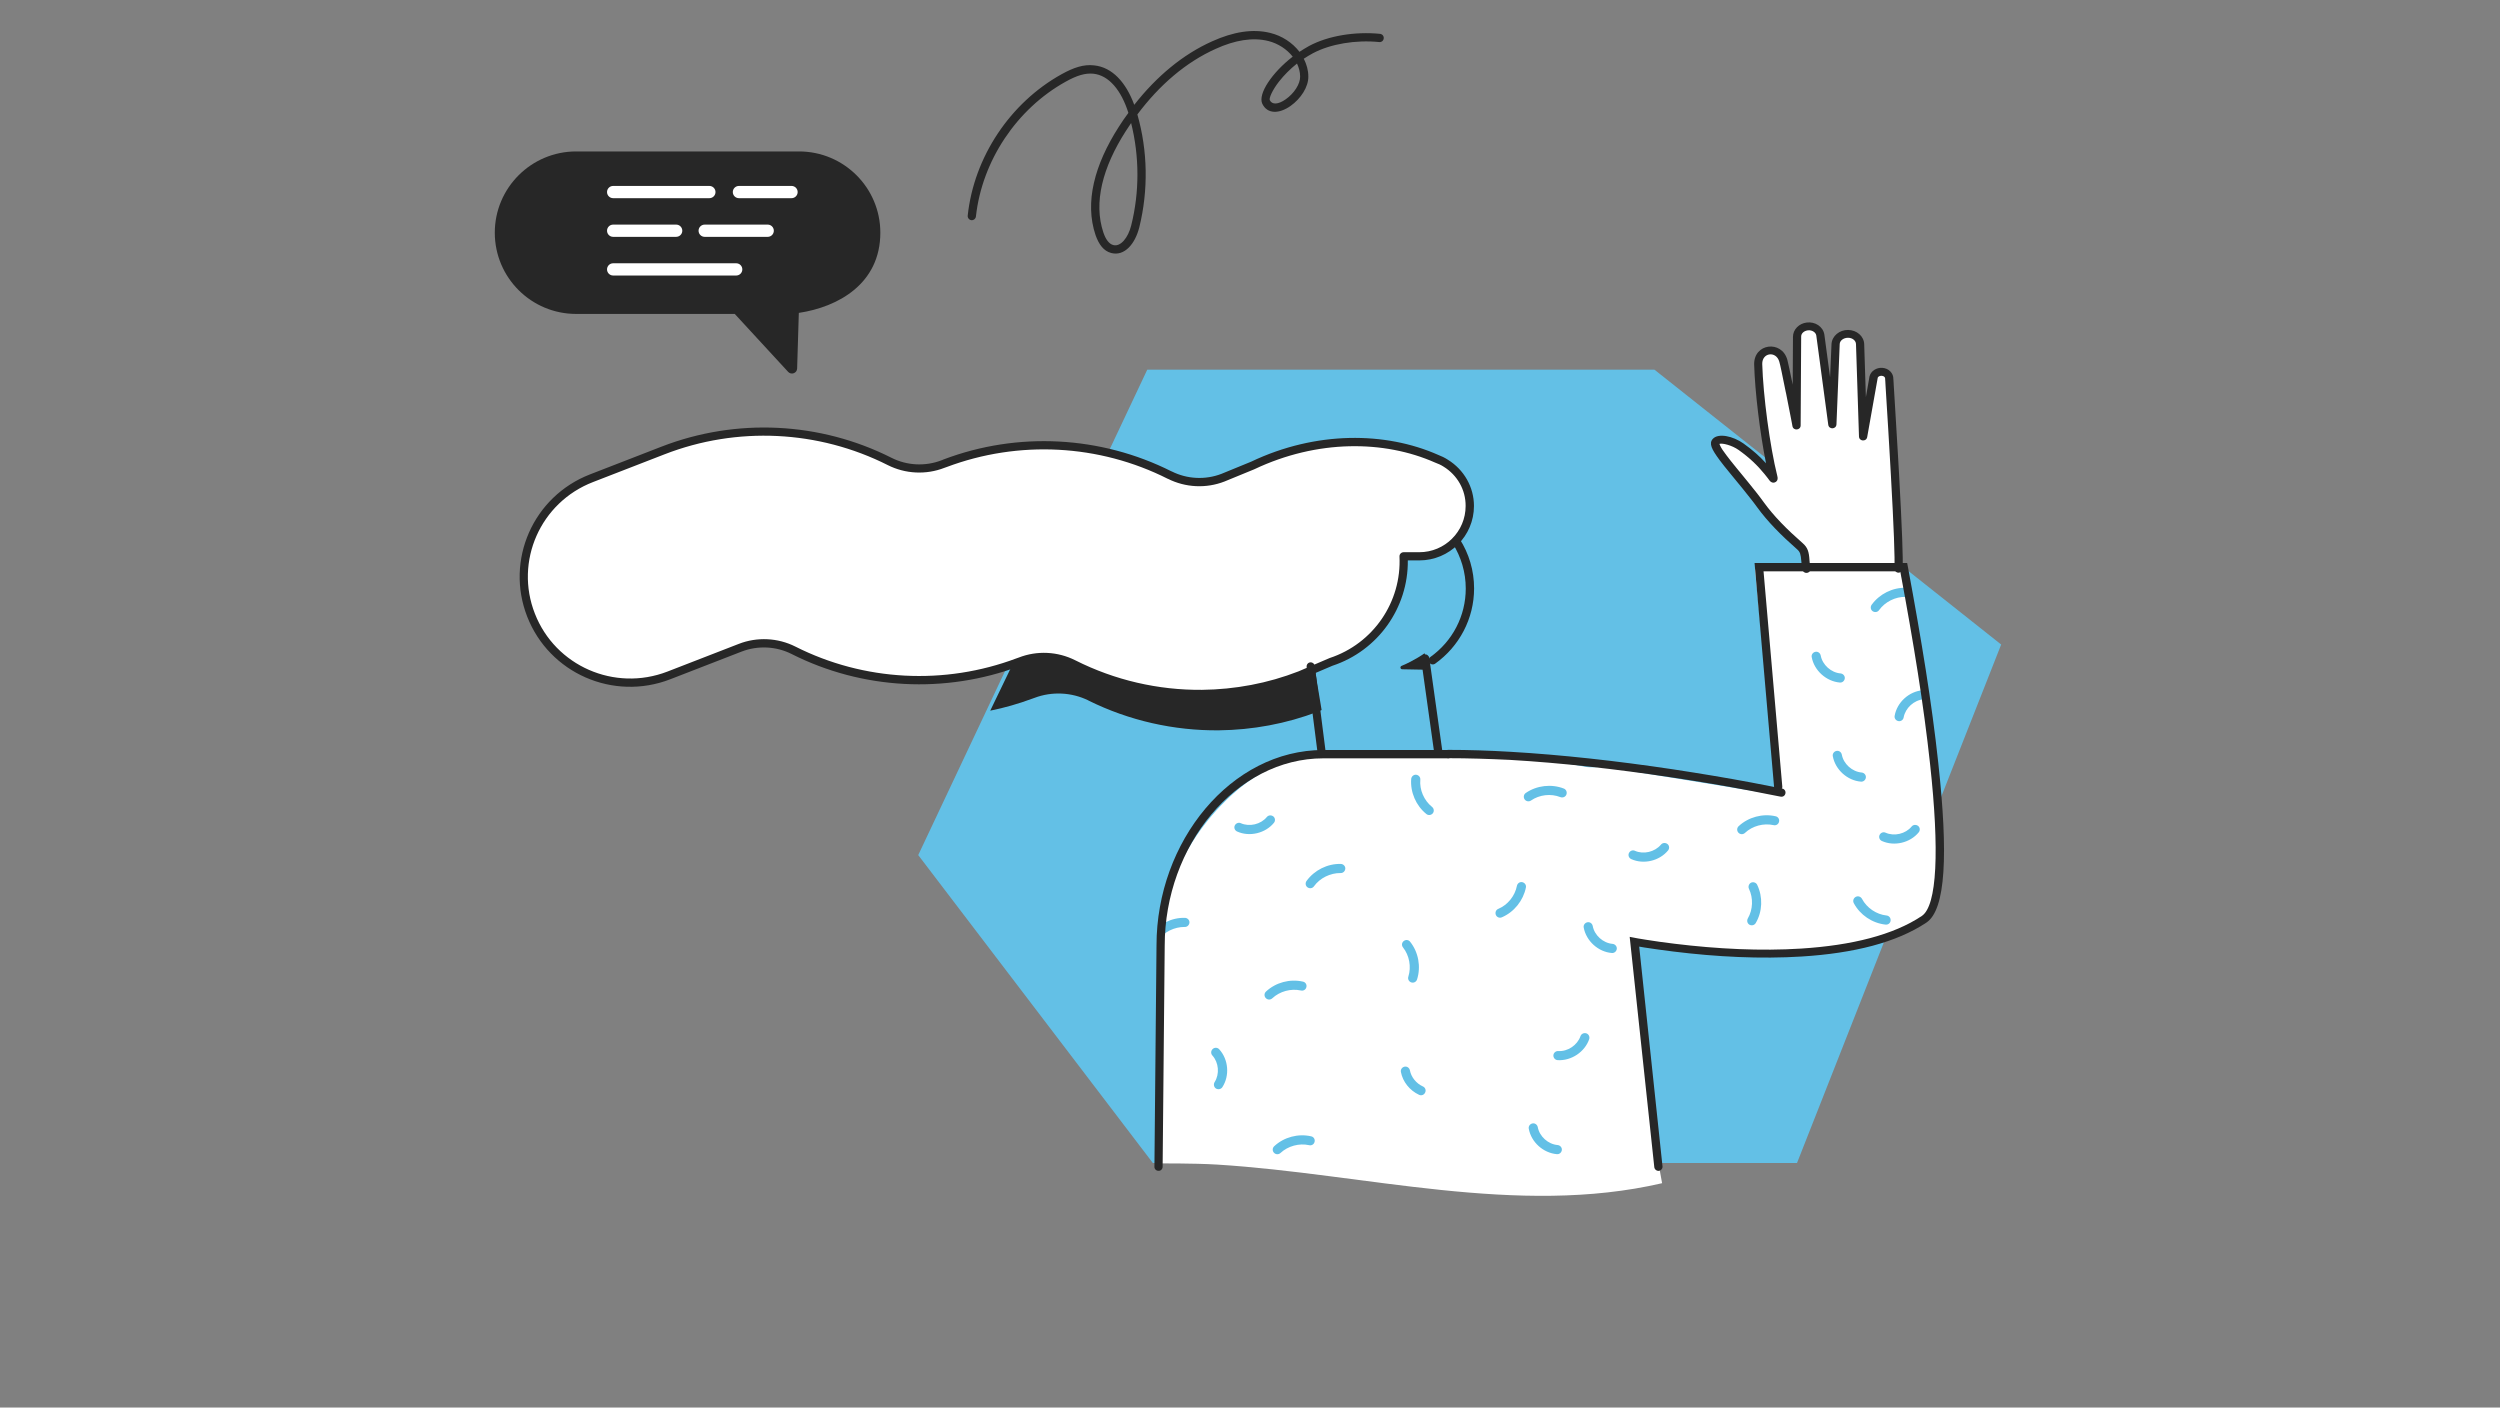 <?xml version="1.0" encoding="utf-8"?>
<!-- Generator: Adobe Illustrator 23.0.3, SVG Export Plug-In . SVG Version: 6.00 Build 0)  -->
<svg version="1.1" id="Laag_1" xmlns="http://www.w3.org/2000/svg" xmlns:xlink="http://www.w3.org/1999/xlink" x="0px" y="0px"
	 viewBox="0 0 1920 1081" style="enable-background:new 0 0 1920 1081;" xml:space="preserve">
<rect x="0" y="0" width="1920" height="1081" fill="#808080" stroke="none"/>
<style type="text/css">
	.st0{fill-rule:evenodd;clip-rule:evenodd;fill:#63C0E6;}
	.st1{fill-rule:evenodd;clip-rule:evenodd;fill:#272727;}
	.st2{fill-rule:evenodd;clip-rule:evenodd;fill:#FFFFFF;}
	.st3{fill:#272727;}
	.st4{fill:#63C0E6;}
</style>
<title>girl-wave-main-opwit</title>
<desc>Created with Sketch.</desc>
<g id="girl-wave-main-opwit" transform="translate(0, 1)">
	<g transform="translate(380, 20)">
		<g>
			<polygon id="Fill-432" class="st0" points="325.2,635.7 501.1,262.9 890.6,262.9 1156.9,474 1000.1,872.2 505.4,872.2 			"/>
			<path id="Fill-433" class="st1" d="M614.7,356.7c-6.3,2.2-12.7,4.7-19.1,7.7l-23.2,9.4c-13.5,5.1-28.6,4.4-41.5-2l-0.1,0
				c-21.1-10.5-43.6-17.4-66.6-20.6l-83.7,173.6c10.9-2.2,21.7-5.3,32.2-9.2l1.7-0.6c13.4-5.1,28.5-4.4,41.4,1.9l0.1,0.1
				c31.3,15.5,65.7,23.2,100.1,22.9c25.9-0.3,51.7-5,76.3-14.4l2.7-1.2C625.2,468.8,619.9,412.8,614.7,356.7"/>
			<path id="Fill-525" class="st2" d="M511.1,730c0.5-21.2,1.1-42.6,6.5-63.1c6.9-26,21.4-49.7,40-69.2
				c11.8-12.3,25.4-23.2,41.1-29.9c23.8-10.1,50.6-9.8,76.5-9.3c16.4,0.3,32.8,0.6,49.2,0.9c37.9,0.7,76,1.3,113.2,8.5
				c8.5,1.6,17.3-2.5,24.1,2.9c5.7,4.5,9.5,17.2,12.9,23.6c10.5,19.7,18.9,40.4,25,61.9c2.5,8.9,3.9,20.3-3.5,25.9
				c-5.4,4-13.7,3.4-17.9,8.6c-2.8,3.6-2.6,8.6-2.3,13.2c3.7,46,11.8,138.4,20.6,183.7c-111.3,25.8-227.7-7.2-341.8-14.3
				c-18-1.1-46.8-0.9-46.8-0.9C509,832.1,510,770.4,511.1,730z"/>
			<path id="Fill-527" class="st2" d="M730.4,334.8L730.4,334.8L730.4,334.8c-2.2-1.4-4.6-2.5-7.1-3.4c-31.8-14.1-85-21.5-141.2,5.2
				l-22.9,9.4c-13.3,5.1-28.2,4.4-40.9-2l-0.1,0c-53.5-27-116.3-30.3-172.3-9.1l-1.7,0.6c-13.3,5.2-28.2,4.4-41-2
				c-54.1-27.3-117.5-30.3-174-8.5l-54.9,21.3c-42,16.3-62.9,63.4-46.5,105.2c16.4,41.8,63.7,62.6,105.7,46.3l54.9-21.3
				c13.3-5.1,28.2-4.4,41,2c53.6,27,116.3,30.3,172.3,9.1l1.7-0.6c13.3-5.1,28.1-4.4,40.9,1.9l0.1,0.1
				c30.9,15.5,64.8,23.2,98.7,22.9c25.5-0.3,51-5,75.3-14.4l23.6-10.1c35.6-11.8,57.6-45.6,55.9-81.1H710
				c21.4,0,38.8-17.3,38.8-38.6C748.8,353.7,741.4,341.6,730.4,334.8"/>
			<path id="Stroke-529" class="st3" d="M732,332.1c12.3,7.6,20,20.9,20,35.5c0,23.1-18.8,41.8-42,41.8h-8.8
				c0.4,36.3-22.8,69.3-57.9,80.9l-23.7,10.1c-24.4,9.5-50.3,14.4-76.4,14.7c-34.7,0.3-69.1-7.6-100.1-23.2l-0.1-0.1
				c-11.9-6-25.9-6.6-38.3-1.8l-1.7,0.6C346,512,282.3,508.7,228,481.3c-11.9-6-25.9-6.7-38.4-1.9l-54.9,21.3
				c-43.7,16.9-92.8-4.6-109.8-48.1c-17-43.5,4.6-92.4,48.3-109.3l54.9-21.3c57.3-22.2,121.7-19.1,176.6,8.6
				c11.9,6,25.9,6.7,38.4,1.9l1.7-0.7c56.9-21.5,120.6-18.1,174.9,9.2l0.1,0c11.9,6,25.9,6.7,38.3,1.9l22.7-9.3
				c50-23.8,103.3-23.1,143.6-5.3C727,329.3,729.6,330.5,732,332.1C732,332,732,332,732,332.1z M728.7,337.4c-2-1.3-4.2-2.3-6.7-3.2
				c-38.9-17.2-90.2-17.8-138.7,5.2l-22.9,9.4c-14.1,5.5-30,4.7-43.5-2.1l-0.1,0c-52.7-26.6-114.5-29.8-169.8-9l-1.7,0.6
				c-14.1,5.5-30,4.7-43.5-2.1c-53.3-26.9-115.8-29.9-171.4-8.3l-54.9,21.3C35,364.8,15,410.1,30.8,450.3
				c15.7,40.2,61.2,60.1,101.7,44.5l54.9-21.3c14.1-5.5,30-4.7,43.5,2.1c52.7,26.6,114.5,29.8,169.8,9l1.7-0.6
				c14.1-5.5,29.9-4.7,43.4,2.1l0.2,0.1c30.2,15.2,63.5,22.9,97.2,22.6c25.4-0.3,50.5-5,74.1-14.2l23.8-10.2
				c33.7-11.1,55.4-43.2,53.7-78c-0.1-1.8,1.4-3.3,3.2-3.3H710c19.7,0,35.6-15.9,35.6-35.5C745.7,355.2,739.2,343.9,728.7,337.4
				C728.8,337.5,728.7,337.5,728.7,337.4z"/>
			<path id="Fill-531" class="st2" d="M856.6,568.6l128.5,20.9l-17.3-173.3h111.6c0,0,35.1,168.1,31.4,197.5
				c-3.6,29.4-3.7,64.3-12.5,73.1c-8.8,8.8-63.5,21.6-63.5,21.6l-85.9,4.2l-77.2-8.5L856.6,568.6z"/>
			<path id="Fill-533" class="st2" d="M1007.4,415.9c-1.6-6.6,0.4-12.6-5.1-17.4c-6.5-5.7-20.5-18.4-30.1-31.7
				c-15.1-20.9-38.5-44.1-34.5-48.6c2.8-3.2,12.9-0.7,19.4,3.9c20.3,14.4,26,28.4,24.8,23.6c-6-24.2-11-63.5-11.6-86.7
				c-0.4-12.9,16-14.6,19.3-2.7c1.7,6,10.1,49.7,10.1,49.7l0.4-68.3c0-3.9,3.3-7.3,7.8-7.8c4.8-0.6,9.3,2.3,10,6.5l9.2,68.7
				l2.5-61.7c0.3-4.4,4.5-7.9,9.6-7.8c5,0.1,9,3.5,9.2,7.8l2.3,71.1l8.1-45.6c0.7-2.6,3.5-4.4,6.5-4.1c3.3,0.2,5.7,2.7,5.5,5.6
				c0,0,8.4,129.5,7.1,145.4"/>
			<path id="Stroke-535" class="st3" d="M941.1,321.3c0.8,1.8,2.4,4.2,4.7,7.2c2,2.7,4.4,5.7,7.9,10c0.5,0.7,7.5,9,9.5,11.6
				c2.2,2.7,4.2,5.2,6,7.5c2,2.6,3.9,5,5.5,7.3c7.6,10.5,17.8,20.8,29.7,31.2c3.9,3.4,4.9,6.6,5.3,13.3c0.2,2.9,0.4,4.2,0.7,5.7
				c0.4,1.7-0.6,3.4-2.3,3.8c-1.7,0.4-3.4-0.6-3.8-2.3c-0.5-2-0.6-3.5-0.9-6.7c-0.4-5.2-0.9-7-3.2-9c-12.2-10.7-22.7-21.3-30.6-32.2
				c-1.6-2.2-3.4-4.6-5.4-7.1c-1.8-2.3-3.7-4.7-5.9-7.4c-2.1-2.6-9-10.9-9.5-11.6c-3.6-4.4-6.1-7.5-8.1-10.2
				c-6.2-8.4-8.4-12.8-5.3-16.3c4.2-4.7,15.6-2.2,23.6,3.5c6.9,4.9,12.5,9.9,17.3,15.2c-4.7-23.5-8.5-55-9.1-75.7
				c-0.5-16.5,21.2-19.2,25.5-3.7c0.6,2.2,2,8.9,4.1,19l0.2-36.7c0-5.6,4.6-10.3,10.6-11c6.4-0.8,12.5,3.1,13.5,9.2l4.4,32.8
				l1.1-25.5c0.4-6.2,6.1-10.9,12.8-10.8c6.6,0.1,12.1,4.8,12.3,10.9l1.3,40.7l2.8-16c1.1-4.1,5.3-6.8,9.8-6.5
				c4.9,0.3,8.7,4.1,8.5,8.7c0,0.1,0,0.4,0.1,1.1c0.1,1.4,0.1,2.2,0.2,3.6c0.2,3.9,0.5,8.3,0.8,13.1c0.8,13.7,1.7,27.8,2.5,41.6
				c0.3,4.8,0.5,9.5,0.8,14c2.2,39.6,3.2,65.6,2.7,72.3c-0.1,1.7-1.7,3-3.4,2.9c-1.7-0.1-3-1.7-2.9-3.4c0.5-6.4-0.5-32.5-2.7-71.5
				c-0.3-4.5-0.5-9.2-0.8-14c-0.8-13.8-1.6-27.9-2.5-41.6c-0.3-4.8-0.6-9.2-0.8-13.1c-0.1-1.4-0.1-2.2-0.2-3.6c-0.1-1-0.1-1-0.1-1.3
				l0-0.5c0.1-1-1-2.1-2.6-2.2c-1.6-0.1-2.9,0.7-3.1,1.5l-8.1,45.6c-0.7,3.7-6.2,3.3-6.3-0.5l-2.3-71c-0.1-2.6-2.7-4.8-6.1-4.8
				c-3.5,0-6.3,2.2-6.4,4.8l-2.5,61.7c-0.2,3.9-5.8,4.1-6.3,0.3l-9.2-68.6c-0.4-2.4-3.3-4.3-6.5-3.9c-3,0.4-5.1,2.4-5.1,4.7
				l-0.4,68.3c0,3.8-5.6,4.3-6.3,0.6c-0.1-0.4-0.2-1.1-0.4-2.2c-0.3-1.7-0.7-3.6-1.1-5.7c-1.2-5.9-2.3-11.8-3.4-17.3
				c-0.1-0.6-0.1-0.6-0.3-1.3c-2.5-12.4-4.2-20.8-4.9-23c-2.4-8.5-13.3-7.1-13.1,1.8c0.7,24,5.8,62.9,11.6,86.1
				c0.1,0.4,0.2,0.8,0.2,1.1c0,0.3,0,0.6,0,0.9c-0.1,0.9-0.4,1.7-1.4,2.4c-1.2,0.8-2.4,0.7-3.3,0.2c-0.4-0.2-0.6-0.4-0.9-0.6
				c-0.2-0.2-0.4-0.5-0.7-0.8c0.1,0.1-2.5-3.4-3.8-4.9c-5.2-6.4-11.5-12.5-19.8-18.4c-5.2-3.7-12.7-5.5-14.8-4.7
				C940.6,320.3,940.8,320.7,941.1,321.3z"/>
			<path id="Stroke-537" class="st3" d="M735.6,396.3c-0.9-1.5-0.5-3.4,1-4.4c1.5-0.9,3.4-0.5,4.4,1c7.2,11.3,11.1,24.3,11.1,38
				c0,23.2-11.3,44.5-29.9,57.8c-1.4,1-3.4,0.7-4.4-0.7c-1-1.4-0.7-3.4,0.7-4.4c17-12.1,27.2-31.5,27.2-52.6
				C745.7,418.5,742.1,406.6,735.6,396.3z"/>
			<path id="Stroke-540" class="st4" d="M1063.1,447.6c-1.1,1.6-3.3,1.9-4.9,0.8c-1.6-1.1-1.9-3.3-0.8-4.9
				c6-8.3,16.1-13.4,26.4-13.1c1.9,0.1,3.5,1.7,3.4,3.6c-0.1,1.9-1.7,3.5-3.6,3.4C1075.7,437.2,1067.7,441.2,1063.1,447.6z"/>
			<path id="Stroke-543" class="st4" d="M509.4,701.1c-1.1,1.6-3.3,1.9-4.9,0.8c-1.6-1.1-1.9-3.3-0.8-4.9c6-8.3,16.1-13.4,26.4-13.1
				c1.9,0.1,3.5,1.7,3.4,3.6c-0.1,1.9-1.7,3.5-3.6,3.4C522,690.8,514,694.7,509.4,701.1z"/>
			<path id="Stroke-546" class="st4" d="M719.8,598.7c1.5,1.2,1.8,3.4,0.6,4.9s-3.4,1.8-4.9,0.6c-8-6.4-12.5-16.8-11.7-27
				c0.2-1.9,1.9-3.4,3.8-3.2s3.4,1.9,3.2,3.8C710.1,585.6,713.6,593.7,719.8,598.7z"/>
			<path id="Stroke-549" class="st4" d="M968.4,687.9c-1,1.7-3.1,2.2-4.8,1.3c-1.7-1-2.2-3.1-1.3-4.8c4-6.8,4.3-15.7,0.9-22.8
				c-0.8-1.7-0.1-3.8,1.6-4.7c1.7-0.8,3.9-0.1,4.7,1.6C974,667.8,973.6,679.1,968.4,687.9z"/>
			<path id="Stroke-552" class="st4" d="M597.1,745.7c-1.4,1.3-3.6,1.3-5-0.2c-1.3-1.4-1.3-3.6,0.2-5c7.5-7,18.4-9.9,28.4-7.6
				c1.9,0.4,3.1,2.3,2.6,4.2c-0.4,1.9-2.3,3.1-4.2,2.6C611.4,738,602.9,740.3,597.1,745.7z"/>
			<path id="Stroke-555" class="st4" d="M960.1,618.7c-1.4,1.3-3.6,1.3-5-0.2c-1.3-1.4-1.3-3.6,0.2-5c7.5-7,18.5-9.9,28.4-7.6
				c1.9,0.4,3.1,2.3,2.6,4.2c-0.4,1.9-2.3,3.1-4.2,2.6C974.4,611,965.8,613.3,960.1,618.7z"/>
			<path id="Stroke-558" class="st4" d="M603.4,864.5c-1.4,1.3-3.6,1.3-5-0.2c-1.3-1.4-1.3-3.6,0.2-5c7.5-7,18.4-9.9,28.4-7.6
				c1.9,0.4,3.1,2.3,2.6,4.2c-0.4,1.9-2.3,3.1-4.2,2.6C617.8,856.8,609.2,859.1,603.4,864.5z"/>
			<path id="Stroke-561" class="st4" d="M795.8,593.8c-1.6,1.1-3.8,0.7-4.9-0.9c-1.1-1.6-0.7-3.8,0.9-4.9c8.4-5.8,19.7-7.1,29.2-3.4
				c1.8,0.7,2.7,2.7,2,4.6c-0.7,1.8-2.7,2.7-4.6,2C811.1,588.3,802.3,589.3,795.8,593.8z"/>
			<path id="Stroke-564" class="st4" d="M629.1,659.7c-1.1,1.6-3.3,1.9-4.9,0.8c-1.6-1.1-1.9-3.3-0.8-4.9c6-8.3,16.1-13.4,26.4-13.1
				c1.9,0.1,3.5,1.7,3.4,3.6s-1.7,3.5-3.6,3.4C641.7,649.4,633.7,653.3,629.1,659.7z"/>
			<path id="Stroke-567" class="st4" d="M1043.7,672.6c-0.9-1.7-0.3-3.8,1.5-4.8c1.7-0.9,3.8-0.3,4.8,1.5c3.7,7,11.1,12,18.9,12.8
				c1.9,0.2,3.3,1.9,3.1,3.9s-1.9,3.3-3.9,3.1C1057.9,688,1048.5,681.7,1043.7,672.6z"/>
			<path id="Stroke-570" class="st4" d="M697.5,706.6c-1.2-1.5-1-3.7,0.6-4.9c1.5-1.2,3.7-1,4.9,0.6c6.4,8,8.4,19.2,5.3,28.9
				c-0.6,1.9-2.6,2.9-4.4,2.3c-1.9-0.6-2.9-2.6-2.3-4.4C704,721.5,702.4,712.8,697.5,706.6z"/>
			<path id="Stroke-573" class="st4" d="M785,659.3c0.4-1.9,2.2-3.2,4.1-2.8c1.9,0.4,3.2,2.2,2.8,4.1c-2,10-9.1,18.9-18.5,22.9
				c-1.8,0.8-3.9-0.1-4.6-1.9s0.1-3.9,1.9-4.6C777.9,674,783.5,667.1,785,659.3z"/>
			<path id="Stroke-576" class="st4" d="M1011.4,483.7c-0.4-1.9,0.9-3.7,2.8-4.1c1.9-0.4,3.7,0.9,4.1,2.8c1.3,7.2,8,13.2,15.3,13.8
				c1.9,0.2,3.4,1.9,3.2,3.8c-0.2,1.9-1.9,3.4-3.8,3.2C1022.6,502.3,1013.3,494,1011.4,483.7z"/>
			<path id="Stroke-579" class="st4" d="M1096.6,509.1c1.9-0.2,3.6,1.3,3.8,3.2c0.2,1.9-1.3,3.6-3.2,3.8
				c-7.3,0.6-13.9,6.7-15.2,13.9c-0.3,1.9-2.2,3.2-4.1,2.8s-3.2-2.2-2.8-4.1C1076.9,518.4,1086.1,510,1096.6,509.1z"/>
			<path id="Stroke-582" class="st4" d="M558.8,813.9c-1,1.6-3.2,2.1-4.9,1.1c-1.6-1-2.1-3.2-1.1-4.9c4-6.2,3.2-15.1-1.7-20.5
				c-1.3-1.4-1.2-3.7,0.3-5c1.4-1.3,3.7-1.2,5,0.3C563.5,792.7,564.5,805.1,558.8,813.9z"/>
			<path id="Stroke-585" class="st4" d="M695.9,802.3c-0.4-1.9,0.9-3.7,2.8-4.1c1.9-0.4,3.7,0.9,4.1,2.8c1,5.3,4.9,10.1,10,12.4
				c1.8,0.8,2.6,2.9,1.7,4.7c-0.8,1.8-2.9,2.6-4.7,1.7C702.7,816.5,697.3,809.8,695.9,802.3z"/>
			<path id="Stroke-588" class="st4" d="M1027.6,559.8c-0.4-1.9,0.9-3.7,2.8-4.1c1.9-0.4,3.7,0.9,4.1,2.8c1.3,7.2,8,13.2,15.3,13.8
				c1.9,0.2,3.4,1.9,3.2,3.8c-0.2,1.9-1.9,3.4-3.8,3.2C1038.8,578.5,1029.5,570.1,1027.6,559.8z"/>
			<path id="Stroke-591" class="st4" d="M836.3,691.4c-0.4-1.9,0.9-3.7,2.8-4.1c1.9-0.4,3.7,0.9,4.1,2.8c1.3,7.2,8,13.2,15.3,13.8
				c1.9,0.2,3.4,1.9,3.2,3.8c-0.2,1.9-1.9,3.4-3.8,3.2C847.5,710.1,838.2,701.7,836.3,691.4z"/>
			<path id="Stroke-594" class="st4" d="M794.1,845.9c-0.4-1.9,0.9-3.7,2.8-4.1c1.9-0.4,3.7,0.9,4.1,2.8c1.3,7.2,8,13.2,15.3,13.8
				c1.9,0.2,3.4,1.9,3.2,3.8c-0.2,1.9-1.9,3.4-3.8,3.2C805.2,864.5,796,856.2,794.1,845.9z"/>
			<path id="Stroke-597" class="st4" d="M895.6,627.7c1.2-1.5,3.4-1.7,5-0.5c1.5,1.2,1.7,3.4,0.5,4.9c-6.6,8.1-18.8,11-28.3,6.7
				c-1.8-0.8-2.6-2.9-1.8-4.6c0.8-1.8,2.9-2.6,4.6-1.8C882.2,635.4,890.9,633.3,895.6,627.7z"/>
			<path id="Stroke-600" class="st4" d="M1088.1,613.8c1.2-1.5,3.4-1.7,5-0.5c1.5,1.2,1.7,3.4,0.5,4.9c-6.6,8.1-18.8,11-28.3,6.7
				c-1.8-0.8-2.6-2.9-1.8-4.6c0.8-1.8,2.9-2.6,4.6-1.8C1074.8,621.5,1083.5,619.4,1088.1,613.8z"/>
			<path id="Stroke-603" class="st4" d="M592.9,606.5c1.2-1.5,3.4-1.7,5-0.5c1.5,1.2,1.7,3.4,0.5,4.9c-6.6,8.1-18.8,11-28.3,6.7
				c-1.8-0.8-2.6-2.9-1.8-4.6s2.9-2.6,4.6-1.8C579.6,614.2,588.3,612.1,592.9,606.5z"/>
			<path id="Stroke-606" class="st4" d="M816.3,793.2c-1.9-0.1-3.4-1.8-3.3-3.7c0.1-1.9,1.8-3.4,3.7-3.3c7.3,0.5,14.7-4.5,17.1-11.4
				c0.6-1.8,2.6-2.8,4.5-2.2c1.8,0.6,2.8,2.6,2.2,4.5C837.1,786.9,826.8,793.8,816.3,793.2z"/>
			<path id="Stroke-610" class="st3" d="M896.8,874.7c0.2,1.7-1.1,3.3-2.8,3.5c-1.7,0.2-3.3-1.1-3.5-2.8l-18.9-176.9l4.2,0.8
				c0.4,0.1,1.1,0.2,2.1,0.4c1.7,0.3,3.8,0.7,6.1,1c6.6,1.1,14,2.1,22.1,3.1c32.7,4,66.2,5.7,97.3,3.7c38.9-2.5,70.6-10.4,92.5-25
				c11.9-7.9,13.6-50.6,6.4-116.7c-4.9-45.5-12.5-92-22.9-148H974.4L988.8,583c0.2,1.7-1.1,3.3-2.9,3.4c-1.7,0.2-3.3-1.1-3.4-2.9
				l-15-172.1h117.2l0.5,2.6c10.6,57.2,18.4,104.6,23.4,151c7.6,69.6,5.9,112.6-9.2,122.6c-23,15.3-55.7,23.5-95.6,26
				c-31.6,2-65.4,0.3-98.5-3.8c-8.2-1-15.7-2.1-22.3-3.1c-1.5-0.2-2.9-0.5-4.1-0.7L896.8,874.7z"/>
			<path id="Fill-612" class="st1" d="M714.1,480.7c0,0-7.6,5.5-17.7,9.7c-1.4,0.6-1,2.6,0.5,2.6l20.6,0.4L714.1,480.7z"/>
			<path id="Stroke-614" class="st3" d="M727.8,556.4c0.2,1.7-1,3.3-2.7,3.6c-1.7,0.2-3.3-1-3.6-2.7l-10.1-72.1
				c-0.2-1.7,1-3.3,2.7-3.6s3.3,1,3.6,2.7L727.8,556.4z"/>
			<path id="Stroke-616" class="st3" d="M732.2,555c1.7,0,3.2,1.4,3.2,3.2c0,1.7-1.4,3.2-3.2,3.2h-95.9
				c-67,0-121.8,67.1-121.8,143.8l-1.6,169.9c0,1.7-1.4,3.2-3.2,3.1c-1.7,0-3.2-1.4-3.1-3.2l1.6-169.9c0-80,57.3-150.1,128.1-150.1
				H732.2z"/>
			<path id="Stroke-618" class="st3" d="M638.1,556.4c0.2,1.7-1,3.3-2.7,3.5c-1.7,0.2-3.3-1-3.5-2.7l-8.4-66c-0.2-1.7,1-3.3,2.7-3.5
				c1.7-0.2,3.3,1,3.5,2.7L638.1,556.4z"/>
			<path id="Stroke-620" class="st3" d="M732.2,561.3c-1.7,0-3.2-1.4-3.2-3.2c0-1.7,1.4-3.2,3.2-3.2c15.3,0,31.3,0.5,48.1,1.5
				c39.4,2.3,81.5,7,124.3,13.4c21.6,3.3,42,6.7,60.6,10.2c6.5,1.2,12.3,2.4,17.4,3.4c1.8,0.4,3.3,0.7,4.6,0.9
				c0.8,0.2,1.3,0.3,1.6,0.3c1.7,0.4,2.8,2,2.4,3.8s-2,2.8-3.8,2.4c-0.3-0.1-0.8-0.2-1.6-0.3c-1.3-0.3-2.8-0.6-4.6-0.9
				c-5-1-10.8-2.1-17.3-3.4c-18.5-3.5-38.9-7-60.4-10.2c-42.6-6.4-84.5-11.1-123.7-13.4C763.3,561.8,747.3,561.3,732.2,561.3z"/>
			<path id="Stroke-628" class="st3" d="M484.6,79.7c-17.8,27.8-24.9,54.9-17.2,77.9c1.8,5.3,4.4,8.8,7.6,9.6
				c5.5,1.5,11.4-5.4,13.8-15.2c6.4-25.6,6.3-52.9-0.1-78.5C487.3,75.5,485.9,77.6,484.6,79.7z M495,153.5
				c-3.2,12.8-11.4,22.5-21.6,19.8c-5.8-1.5-9.5-6.6-12-13.7c-8.5-25.1-0.9-54,17.9-83.3c2.3-3.7,4.8-7.2,7.3-10.6
				c-5.4-17.2-14.9-28.9-27-30.1c-6.2-0.6-12.7,1.4-21.1,6.1c-37.7,20.9-64.3,60.8-69,103.6c-0.2,1.7-1.8,3-3.5,2.8
				c-1.7-0.2-3-1.8-2.8-3.5C368,99.6,395.8,57.9,435.3,36c9.4-5.2,17-7.7,24.9-6.8c14.1,1.4,24.6,13.2,30.9,30.3
				c17.1-21.8,37.3-38.7,59.9-48.8C567,3.5,582,0.9,595.6,4.3c9,2.2,17,7.5,22.4,14.5c2.4-1.6,4.9-3.1,7.4-4.5
				c14.7-7.9,35.4-11.2,54.5-9.3c1.7,0.2,3,1.7,2.8,3.5s-1.7,3-3.5,2.8c-17.9-1.8-37.4,1.4-50.9,8.6c-2.4,1.3-4.7,2.7-7,4.2
				c2.2,4.3,3.5,8.9,3.5,13.7c0.1,8-5.8,17-13.7,22.6c-8.7,6.1-17.8,6.4-21.7-1.8c-3.4-7.5,7.5-23.8,23.4-36.1
				c-4.5-5.7-11.2-10.1-18.7-12c-12-3-25.7-0.7-40.4,6c-22.8,10.2-43.2,27.7-60.2,50.4C501.5,94.9,502,125.1,495,153.5z M602.3,41.6
				c-5.2,6.7-7.8,12.8-7.1,14.3c1.7,3.6,6.4,3.5,12.3-0.7c6.4-4.5,11.1-11.7,11-17.4c0-3.4-0.9-6.8-2.4-10
				C610.8,32,606.1,36.8,602.3,41.6z"/>
			<path id="Fill-630" class="st1" d="M62.5,95.3h171.1c34.5,0,62.5,27.9,62.5,62.4c0,39.3-32.5,57.1-62.6,61.6l-1.3,42.7
				c-0.1,3.6-4.5,5.2-6.9,2.6l-41-44.5H62.5C28,220.1,0,192.2,0,157.7C0,123.3,28,95.3,62.5,95.3"/>
			<path id="Fill-632" class="st2" d="M164.8,131.2H90.9c-2.6,0-4.7-2.1-4.7-4.7c0-2.6,2.1-4.7,4.7-4.7h73.9c2.6,0,4.7,2.1,4.7,4.7
				C169.5,129.1,167.4,131.2,164.8,131.2"/>
			<path id="Fill-634" class="st2" d="M227.9,131.2h-40.4c-2.6,0-4.7-2.1-4.7-4.7c0-2.6,2.1-4.7,4.7-4.7h40.4c2.6,0,4.7,2.1,4.7,4.7
				C232.6,129.1,230.5,131.2,227.9,131.2"/>
			<path id="Fill-636" class="st2" d="M139.2,160.9H90.9c-2.6,0-4.7-2.1-4.7-4.7c0-2.6,2.1-4.7,4.7-4.7h48.4c2.6,0,4.7,2.1,4.7,4.7
				C144,158.8,141.9,160.9,139.2,160.9"/>
			<path id="Fill-638" class="st2" d="M209.6,160.9h-48.4c-2.6,0-4.7-2.1-4.7-4.7c0-2.6,2.1-4.7,4.7-4.7h48.4c2.6,0,4.7,2.1,4.7,4.7
				C214.3,158.8,212.2,160.9,209.6,160.9"/>
			<path id="Fill-640" class="st2" d="M185.4,190.6H90.9c-2.6,0-4.7-2.1-4.7-4.7c0-2.6,2.1-4.7,4.7-4.7h94.5c2.6,0,4.7,2.1,4.7,4.7
				C190.1,188.5,188,190.6,185.4,190.6"/>
		</g>
	</g>
</g>
</svg>
